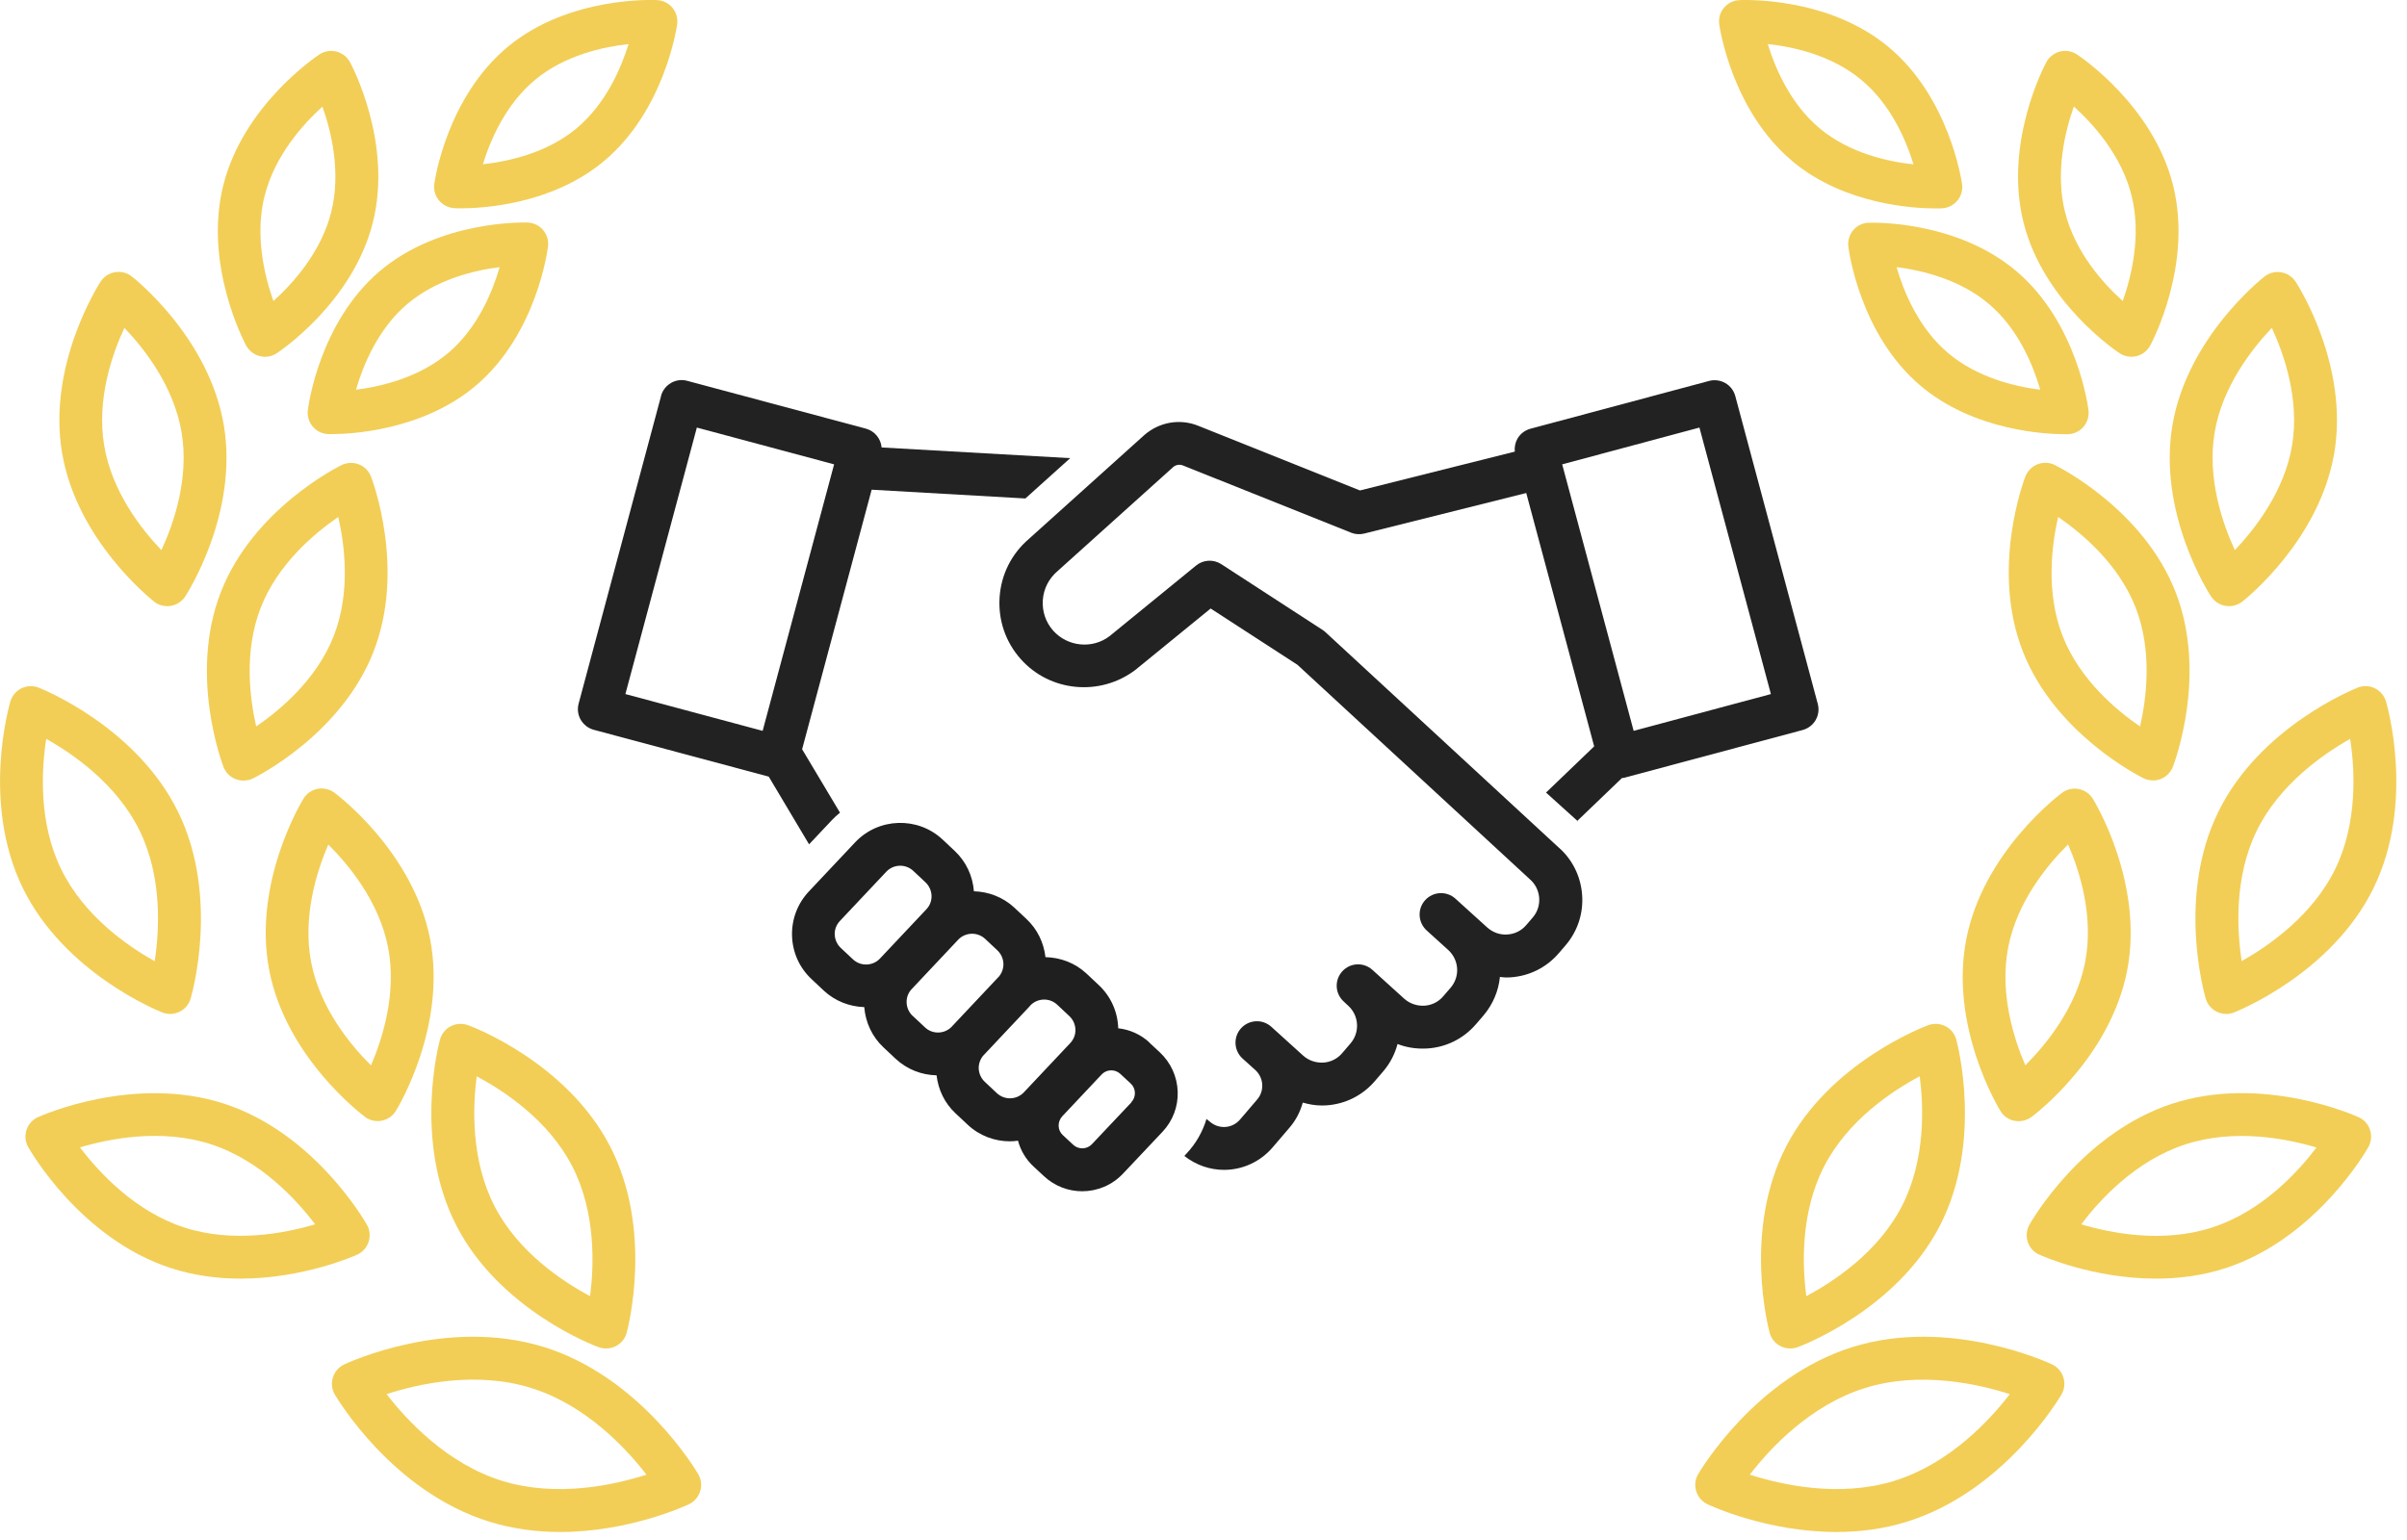 <svg width="225" height="144" viewBox="0 0 225 144" fill="none" xmlns="http://www.w3.org/2000/svg">
<g clip-path="url(#clip0_631_4252)">
<path d="M191.82 127.58C191.43 127.4 182.24 123.14 173.19 125.95C164.13 128.76 158.96 137.47 158.74 137.84C158.46 138.32 158.39 138.9 158.56 139.44C158.73 139.98 159.11 140.42 159.62 140.66C159.91 140.8 165.2 143.25 171.66 143.25C173.78 143.25 176.02 142.99 178.25 142.29C187.31 139.48 192.48 130.77 192.7 130.4C192.98 129.92 193.05 129.34 192.88 128.8C192.71 128.26 192.33 127.82 191.82 127.58ZM177.07 138.47C171.92 140.06 166.52 138.84 163.57 137.89C165.45 135.44 169.21 131.38 174.37 129.78C179.51 128.19 184.92 129.41 187.87 130.36C185.99 132.81 182.23 136.87 177.07 138.47Z" fill="#F2CE56"/>
<path d="M181.86 95.96C181.36 95.7 180.78 95.67 180.25 95.86C179.88 96 171.02 99.33 166.96 107.21C162.9 115.09 165.32 124.23 165.42 124.62C165.57 125.16 165.93 125.62 166.43 125.87C166.72 126.02 167.03 126.09 167.35 126.09C167.58 126.09 167.82 126.05 168.04 125.97C168.41 125.83 177.27 122.5 181.33 114.62C185.39 106.74 182.97 97.6 182.87 97.21C182.72 96.67 182.36 96.21 181.86 95.96ZM177.78 112.79C175.56 117.1 171.4 119.84 168.85 121.2C168.47 118.34 168.29 113.38 170.52 109.05C172.74 104.74 176.89 102 179.45 100.64C179.82 103.51 180 108.48 177.78 112.79Z" fill="#F2CE56"/>
<path d="M220.457 104.46C220.097 104.29 211.457 100.45 203.027 103.21C194.607 105.97 189.897 114.17 189.707 114.52C189.427 115.01 189.377 115.59 189.547 116.12C189.717 116.65 190.107 117.09 190.627 117.32C190.897 117.44 195.667 119.56 201.537 119.56C203.627 119.56 205.857 119.29 208.067 118.57C216.487 115.81 221.197 107.61 221.387 107.26C221.667 106.77 221.717 106.19 221.547 105.66C221.377 105.13 220.987 104.69 220.467 104.46H220.457ZM206.807 114.77C202.197 116.28 197.317 115.31 194.547 114.48C196.287 112.18 199.637 108.52 204.277 107.01C208.887 105.5 213.767 106.47 216.537 107.3C214.797 109.6 211.447 113.26 206.807 114.77Z" fill="#F2CE56"/>
<path d="M223.037 65.59C222.877 65.05 222.497 64.61 221.997 64.36C221.497 64.11 220.907 64.09 220.387 64.3C220.017 64.45 211.237 67.97 207.347 75.94C203.457 83.91 206.077 93 206.187 93.38C206.347 93.92 206.727 94.36 207.227 94.61C207.507 94.74 207.807 94.81 208.107 94.81C208.357 94.81 208.607 94.76 208.837 94.67C209.207 94.52 217.987 91 221.877 83.03C225.767 75.06 223.147 65.97 223.037 65.59ZM218.287 81.27C216.157 85.62 212.067 88.45 209.547 89.87C209.107 87.01 208.827 82.04 210.947 77.69C213.077 73.34 217.167 70.51 219.687 69.09C220.127 71.95 220.407 76.92 218.287 81.27Z" fill="#F2CE56"/>
<path d="M206.687 55.77C206.997 56.24 207.477 56.56 208.037 56.65C208.147 56.67 208.257 56.68 208.367 56.68C208.807 56.68 209.247 56.53 209.597 56.26C209.887 56.03 216.837 50.52 218.207 42.32C219.577 34.12 214.797 26.65 214.587 26.34C214.277 25.87 213.787 25.55 213.237 25.46C212.687 25.37 212.117 25.51 211.677 25.86C211.387 26.09 204.437 31.6 203.067 39.8C201.697 48 206.477 55.47 206.687 55.78V55.77ZM207.017 40.45C207.737 36.14 210.507 32.62 212.367 30.66C213.497 33.11 214.977 37.34 214.257 41.65C213.537 45.96 210.767 49.48 208.907 51.44C207.777 48.99 206.297 44.76 207.017 40.45Z" fill="#F2CE56"/>
<path d="M198.137 33.03C198.467 33.25 198.847 33.36 199.237 33.36C199.397 33.36 199.567 33.34 199.727 33.3C200.267 33.16 200.727 32.8 200.997 32.31C201.157 32.01 205.007 24.76 203.127 17.3C201.247 9.84 194.437 5.28 194.147 5.09C193.677 4.78 193.107 4.68 192.557 4.82C192.017 4.96 191.557 5.32 191.287 5.81C191.127 6.11 187.277 13.36 189.157 20.82C191.037 28.28 197.847 32.84 198.137 33.03ZM193.857 9.96C195.687 11.61 198.307 14.52 199.247 18.27C200.187 22 199.247 25.82 198.427 28.15C196.597 26.5 193.977 23.59 193.037 19.84C192.097 16.11 193.037 12.29 193.857 9.96Z" fill="#F2CE56"/>
<path d="M188.32 104.8C188.45 104.82 188.57 104.84 188.7 104.84C189.13 104.84 189.54 104.7 189.89 104.45C190.19 104.23 197.26 98.9 198.84 90.75C200.42 82.6 195.84 75.02 195.64 74.7C195.35 74.22 194.87 73.89 194.32 73.78C193.77 73.67 193.2 73.8 192.75 74.14C192.45 74.36 185.38 79.69 183.8 87.84C182.22 95.99 186.8 103.57 187 103.89C187.29 104.37 187.77 104.7 188.32 104.81V104.8ZM187.72 88.59C188.55 84.3 191.4 80.86 193.32 78.96C194.39 81.43 195.75 85.67 194.91 89.98C194.08 94.26 191.23 97.71 189.32 99.61C188.25 97.13 186.89 92.88 187.72 88.59Z" fill="#F2CE56"/>
<path d="M201.248 72.98C201.498 72.98 201.738 72.94 201.978 72.84C202.498 72.64 202.908 72.22 203.118 71.7C203.248 71.35 206.388 63.07 203.358 55.34C200.338 47.61 192.418 43.65 192.078 43.48C191.578 43.23 190.988 43.21 190.468 43.41C189.948 43.61 189.538 44.03 189.328 44.55C189.198 44.9 186.058 53.18 189.088 60.91C192.108 68.64 200.028 72.6 200.368 72.77C200.648 72.91 200.948 72.97 201.248 72.97V72.98ZM192.808 59.47C191.218 55.4 191.788 50.97 192.388 48.34C194.608 49.86 198.028 52.72 199.628 56.8C201.218 60.87 200.648 65.3 200.048 67.93C197.828 66.41 194.408 63.55 192.808 59.47Z" fill="#F2CE56"/>
<path d="M174.687 20.82C174.127 20.84 173.597 21.09 173.237 21.52C172.877 21.95 172.707 22.51 172.777 23.06C172.817 23.39 173.837 31.21 179.467 36.02C184.527 40.34 191.397 40.6 192.987 40.6C193.167 40.6 193.277 40.6 193.317 40.6C193.877 40.58 194.407 40.33 194.767 39.9C195.127 39.47 195.297 38.91 195.227 38.36C195.187 38.03 194.167 30.21 188.537 25.4C182.907 20.59 175.017 20.81 174.687 20.83V20.82ZM185.937 28.44C188.677 30.77 190.057 34.17 190.717 36.44C188.367 36.15 184.797 35.31 182.067 32.98C179.327 30.65 177.947 27.25 177.287 24.98C179.637 25.27 183.207 26.11 185.937 28.44Z" fill="#F2CE56"/>
<path d="M167.608 15.13C172.488 19.16 178.948 19.49 180.928 19.49C181.268 19.49 181.478 19.49 181.528 19.48C182.088 19.45 182.608 19.19 182.968 18.76C183.328 18.33 183.488 17.77 183.408 17.21C183.358 16.88 182.208 9.08 176.508 4.37C170.798 -0.36 162.918 -2.78372e-06 162.588 0.01C162.028 0.04 161.508 0.3 161.148 0.73C160.788 1.16 160.628 1.72 160.708 2.28C160.758 2.61 161.908 10.41 167.608 15.12V15.13ZM173.958 7.44C176.738 9.73 178.178 13.11 178.868 15.37C176.528 15.12 172.948 14.35 170.158 12.05C167.378 9.76 165.938 6.38 165.248 4.12C167.588 4.37 171.168 5.14 173.958 7.44Z" fill="#F2CE56"/>
<path d="M50.819 125.95C41.759 123.14 32.569 127.4 32.179 127.58C31.669 127.82 31.289 128.26 31.119 128.8C30.949 129.34 31.019 129.92 31.299 130.4C31.519 130.77 36.679 139.48 45.749 142.29C47.989 142.98 50.229 143.25 52.349 143.25C58.809 143.25 64.099 140.8 64.389 140.66C64.899 140.42 65.279 139.98 65.449 139.44C65.619 138.9 65.549 138.32 65.269 137.84C65.049 137.47 59.889 128.76 50.829 125.95H50.819ZM46.939 138.47C41.799 136.88 38.029 132.81 36.139 130.36C39.089 129.4 44.489 128.18 49.629 129.78C54.769 131.37 58.539 135.44 60.429 137.89C57.479 138.84 52.079 140.06 46.939 138.47Z" fill="#F2CE56"/>
<path d="M55.96 125.97C56.18 126.05 56.42 126.09 56.65 126.09C56.97 126.09 57.28 126.02 57.57 125.87C58.07 125.61 58.44 125.16 58.58 124.62C58.68 124.24 61.1 115.09 57.04 107.21C52.98 99.33 44.13 95.99 43.75 95.86C43.22 95.67 42.64 95.7 42.14 95.96C41.64 96.22 41.27 96.67 41.13 97.21C41.02 97.59 38.61 106.74 42.67 114.62C46.73 122.5 55.58 125.84 55.96 125.97ZM44.56 100.64C47.11 102 51.27 104.74 53.49 109.05C55.71 113.36 55.53 118.33 55.16 121.2C52.61 119.84 48.45 117.1 46.23 112.79C44.01 108.48 44.19 103.51 44.56 100.64Z" fill="#F2CE56"/>
<path d="M34.457 116.12C34.627 115.59 34.577 115 34.297 114.52C34.097 114.17 29.397 105.96 20.977 103.21C12.547 100.46 3.907 104.3 3.547 104.46C3.037 104.69 2.647 105.13 2.477 105.66C2.307 106.19 2.357 106.78 2.637 107.26C2.837 107.61 7.537 115.82 15.957 118.57C18.167 119.29 20.397 119.56 22.477 119.56C28.347 119.56 33.117 117.44 33.387 117.32C33.897 117.09 34.287 116.65 34.457 116.12ZM17.197 114.77C12.587 113.26 9.227 109.6 7.477 107.29C10.247 106.46 15.127 105.5 19.737 107C24.347 108.51 27.707 112.17 29.457 114.48C26.687 115.31 21.807 116.27 17.197 114.77Z" fill="#F2CE56"/>
<path d="M15.168 94.67C15.409 94.76 15.649 94.81 15.899 94.81C16.198 94.81 16.498 94.74 16.779 94.61C17.279 94.36 17.659 93.92 17.819 93.38C17.928 93 20.549 83.91 16.659 75.94C12.768 67.97 3.989 64.45 3.619 64.3C3.099 64.09 2.509 64.12 2.009 64.36C1.509 64.61 1.129 65.05 0.969 65.59C0.859 65.97 -1.761 75.06 2.129 83.03C6.019 91 14.799 94.52 15.168 94.67ZM4.319 69.09C6.839 70.5 10.938 73.33 13.059 77.69C15.188 82.05 14.899 87.02 14.459 89.88C11.938 88.47 7.859 85.66 5.719 81.28C3.589 76.93 3.879 71.96 4.319 69.1V69.09Z" fill="#F2CE56"/>
<path d="M14.407 56.26C14.757 56.54 15.197 56.68 15.637 56.68C15.747 56.68 15.857 56.68 15.967 56.65C16.517 56.56 17.007 56.24 17.317 55.77C17.517 55.46 22.297 47.99 20.927 39.79C19.557 31.59 12.617 26.08 12.317 25.85C11.877 25.5 11.307 25.36 10.757 25.45C10.207 25.54 9.717 25.86 9.407 26.33C9.207 26.64 4.427 34.11 5.797 42.31C7.167 50.51 14.107 56.02 14.407 56.25V56.26ZM11.627 30.66C13.497 32.61 16.257 36.13 16.977 40.45C17.697 44.76 16.227 48.99 15.087 51.44C13.217 49.49 10.457 45.97 9.737 41.65C9.017 37.33 10.487 33.11 11.627 30.66Z" fill="#F2CE56"/>
<path d="M24.279 33.3C24.439 33.34 24.609 33.36 24.769 33.36C25.159 33.36 25.539 33.25 25.869 33.03C26.159 32.84 32.969 28.28 34.849 20.82C36.729 13.36 32.879 6.12 32.719 5.81C32.449 5.32 31.989 4.96 31.449 4.82C30.909 4.68 30.329 4.78 29.859 5.09C29.569 5.28 22.759 9.84 20.879 17.3C18.999 24.76 22.849 32 23.009 32.31C23.279 32.8 23.739 33.16 24.279 33.3ZM24.749 18.28C25.689 14.55 28.309 11.63 30.139 9.97C30.969 12.3 31.899 16.12 30.959 19.84C30.019 23.57 27.399 26.49 25.559 28.15C24.729 25.82 23.799 22 24.739 18.28H24.749Z" fill="#F2CE56"/>
<path d="M34.118 104.44C34.468 104.7 34.888 104.83 35.308 104.83C35.438 104.83 35.558 104.82 35.688 104.79C36.238 104.68 36.718 104.35 37.008 103.87C37.208 103.55 41.778 95.97 40.208 87.82C38.628 79.67 31.558 74.34 31.258 74.12C30.808 73.79 30.238 73.66 29.688 73.76C29.138 73.87 28.658 74.2 28.368 74.68C28.168 75 23.598 82.58 25.168 90.73C26.748 98.88 33.818 104.21 34.118 104.43V104.44ZM30.688 78.97C32.598 80.87 35.448 84.31 36.278 88.6C37.108 92.88 35.748 97.14 34.678 99.62C32.768 97.72 29.918 94.28 29.088 89.99C28.258 85.71 29.618 81.45 30.688 78.97Z" fill="#F2CE56"/>
<path d="M34.92 60.92C37.94 53.19 34.81 44.91 34.68 44.56C34.48 44.04 34.07 43.62 33.54 43.42C33.02 43.22 32.43 43.24 31.93 43.49C31.59 43.65 23.67 47.61 20.65 55.35C17.63 63.08 20.76 71.36 20.89 71.71C21.09 72.23 21.5 72.65 22.03 72.85C22.26 72.94 22.51 72.99 22.76 72.99C23.06 72.99 23.36 72.92 23.64 72.79C23.98 72.63 31.9 68.67 34.92 60.93V60.92ZM23.95 67.93C23.35 65.31 22.78 60.89 24.38 56.8C25.97 52.74 29.39 49.87 31.62 48.34C32.22 50.97 32.79 55.4 31.2 59.46C29.61 63.53 26.18 66.4 23.96 67.92L23.95 67.93Z" fill="#F2CE56"/>
<path d="M28.777 38.35C28.707 38.91 28.877 39.47 29.237 39.89C29.597 40.32 30.127 40.57 30.687 40.59C30.717 40.59 30.837 40.59 31.017 40.59C32.607 40.59 39.477 40.33 44.537 36.01C50.167 31.2 51.187 23.38 51.227 23.05C51.297 22.49 51.127 21.93 50.767 21.51C50.407 21.08 49.877 20.83 49.317 20.81C48.987 20.8 41.097 20.58 35.467 25.38C29.837 30.19 28.817 38 28.777 38.34V38.35ZM38.057 28.44C40.797 26.11 44.367 25.27 46.707 24.98C46.047 27.25 44.667 30.65 41.927 32.98C39.187 35.31 35.617 36.15 33.277 36.44C33.937 34.17 35.317 30.77 38.057 28.44Z" fill="#F2CE56"/>
<path d="M42.468 19.47C42.468 19.47 42.728 19.48 43.068 19.48C45.058 19.48 51.518 19.15 56.388 15.12C62.098 10.41 63.248 2.61 63.298 2.28C63.378 1.72 63.218 1.16 62.858 0.73C62.498 0.3 61.978 0.03 61.418 0.01C61.088 -0.01 53.208 -0.36 47.498 4.35C41.788 9.06 40.638 16.86 40.598 17.19C40.518 17.75 40.678 18.31 41.038 18.74C41.398 19.17 41.918 19.44 42.478 19.46L42.468 19.47ZM50.048 7.44C52.818 5.15 56.408 4.38 58.758 4.12C58.058 6.38 56.618 9.75 53.848 12.04C51.078 14.33 47.488 15.1 45.138 15.36C45.838 13.1 47.268 9.73 50.048 7.44Z" fill="#F2CE56"/>
<path d="M61.8 37.01L54.09 65.79C53.95 66.3 54.02 66.85 54.29 67.31C54.56 67.77 54.99 68.1 55.5 68.24L71.86 72.62L75.63 78.95L77.75 76.7C77.99 76.44 78.25 76.21 78.52 75.99L74.98 70.06L81.48 45.79L95.85 46.61L100.04 42.84L82.41 41.84C82.34 41.03 81.78 40.31 80.94 40.08L64.24 35.61C63.73 35.47 63.18 35.54 62.72 35.81C62.26 36.08 61.93 36.51 61.79 37.02L61.8 37.01ZM65.14 39.98L77.97 43.42L71.29 68.34L58.46 64.9L65.14 39.98Z" fill="#222222"/>
<path d="M147.419 76.78L151.619 72.75C151.679 72.74 151.739 72.75 151.809 72.73L168.509 68.26C169.579 67.97 170.209 66.88 169.919 65.81L162.209 37.03C162.069 36.52 161.739 36.08 161.279 35.82C160.819 35.56 160.279 35.48 159.759 35.62L143.059 40.09C142.549 40.23 142.109 40.56 141.849 41.02C141.639 41.39 141.559 41.81 141.599 42.23L127.129 45.86L111.999 39.81C110.309 39.13 108.389 39.45 106.979 40.67L96.169 50.4C94.549 51.79 93.579 53.73 93.439 55.86C93.299 57.99 93.999 60.04 95.419 61.63C98.129 64.68 102.799 65.15 106.119 62.65L113.169 56.9L121.279 62.16L142.989 82.2C143.509 82.64 143.819 83.26 143.879 83.94C143.929 84.62 143.719 85.28 143.279 85.79L142.669 86.5C142.219 87.03 141.589 87.34 140.899 87.38C140.209 87.43 139.549 87.19 139.029 86.73L136.049 84.03C135.229 83.29 133.969 83.35 133.219 84.17C132.479 84.99 132.539 86.25 133.359 87L135.409 88.86C136.399 89.8 136.489 91.32 135.599 92.36L134.909 93.16C134.459 93.69 133.829 94 133.139 94.04C132.449 94.07 131.789 93.85 131.269 93.39L128.289 90.69C127.469 89.95 126.209 90.01 125.469 90.83C124.729 91.65 124.789 92.91 125.609 93.65L126.069 94.08C127.049 95.01 127.119 96.55 126.239 97.57L125.459 98.48C125.009 99.01 124.379 99.32 123.689 99.36C122.999 99.39 122.339 99.17 121.819 98.71L118.839 96.01C118.019 95.27 116.759 95.33 116.009 96.15C115.269 96.97 115.329 98.23 116.149 98.98L117.339 100.05C118.139 100.78 118.219 102 117.509 102.82L115.919 104.68C115.209 105.51 113.999 105.62 113.149 104.93L112.779 104.63C112.419 105.83 111.789 106.94 110.899 107.88L110.709 108.09C111.819 108.96 113.119 109.39 114.419 109.39C116.109 109.39 117.779 108.67 118.969 107.28L120.559 105.42C121.159 104.72 121.549 103.93 121.779 103.1C122.349 103.26 122.929 103.37 123.529 103.37C123.669 103.37 123.809 103.37 123.959 103.36C125.739 103.25 127.359 102.44 128.519 101.09L129.299 100.18C129.959 99.41 130.399 98.53 130.639 97.62C131.379 97.91 132.169 98.05 132.979 98.05C133.119 98.05 133.259 98.05 133.409 98.04C135.189 97.93 136.809 97.12 137.969 95.77L138.659 94.97C139.569 93.9 140.079 92.64 140.209 91.35C140.389 91.36 140.559 91.4 140.739 91.4C140.879 91.4 141.019 91.4 141.169 91.39C142.949 91.28 144.569 90.47 145.729 89.11L146.339 88.4C147.479 87.07 148.029 85.38 147.889 83.63C147.749 81.88 146.939 80.3 145.649 79.2L123.899 59.11C123.819 59.03 123.719 58.96 123.629 58.9L114.159 52.75C113.429 52.28 112.479 52.33 111.809 52.88L103.699 59.5C102.089 60.71 99.789 60.47 98.449 58.97C97.749 58.18 97.409 57.17 97.479 56.12C97.549 55.07 98.029 54.11 98.859 53.4L109.669 43.67C109.919 43.46 110.259 43.4 110.569 43.52L126.299 49.81C126.689 49.97 127.119 49.99 127.529 49.89L142.669 46.1L149.019 69.79L144.519 74.11L147.499 76.8L147.419 76.78ZM158.859 39.98L165.539 64.9L152.709 68.34L146.029 43.42L158.859 39.98Z" fill="#222222"/>
<path d="M107.458 97.49C106.618 96.71 105.588 96.27 104.528 96.15C104.528 96.15 104.528 96.15 104.528 96.14C104.478 94.59 103.828 93.15 102.688 92.09L101.548 91.02C100.468 90.02 99.108 89.53 97.728 89.5C97.568 88.14 96.968 86.88 95.948 85.93L94.808 84.86C93.738 83.87 92.388 83.38 91.038 83.34C90.928 81.89 90.298 80.56 89.238 79.56L88.098 78.49C85.778 76.33 82.118 76.45 79.938 78.76L75.608 83.36C74.548 84.49 73.988 85.97 74.038 87.52C74.088 89.07 74.738 90.51 75.878 91.57L77.018 92.64C78.088 93.63 79.438 94.13 80.788 94.17C80.908 95.61 81.528 96.95 82.588 97.94L83.728 99.01C84.808 100.01 86.168 100.52 87.548 100.55C87.708 101.91 88.308 103.16 89.318 104.1L90.458 105.17C91.568 106.21 92.988 106.72 94.398 106.72C94.648 106.72 94.908 106.7 95.158 106.66C95.408 107.58 95.898 108.42 96.618 109.08L97.598 109.99C98.598 110.92 99.878 111.39 101.158 111.39C102.548 111.39 103.938 110.84 104.968 109.75L108.668 105.83C109.628 104.81 110.138 103.47 110.088 102.07C110.038 100.67 109.448 99.37 108.428 98.41L107.448 97.5L107.458 97.49ZM78.598 88.64C78.248 88.31 78.048 87.87 78.028 87.39C78.008 86.91 78.188 86.46 78.518 86.11L82.848 81.51C83.518 80.8 84.648 80.76 85.368 81.43L86.508 82.5C86.858 82.83 87.058 83.27 87.078 83.75C87.098 84.23 86.918 84.69 86.588 85.03L82.258 89.63C81.588 90.34 80.458 90.38 79.738 89.71L78.598 88.64ZM85.318 95C84.968 94.67 84.768 94.23 84.748 93.75C84.728 93.27 84.908 92.81 85.238 92.47L89.568 87.87C90.238 87.16 91.368 87.12 92.088 87.79L93.228 88.86C93.578 89.19 93.778 89.63 93.798 90.11C93.808 90.54 93.668 90.95 93.398 91.29L89.068 95.89C89.068 95.89 88.988 95.98 88.948 96.02C88.278 96.7 87.168 96.73 86.468 96.07L85.328 95H85.318ZM93.198 102.23L92.058 101.16C91.708 100.83 91.508 100.39 91.488 99.91C91.478 99.48 91.618 99.07 91.888 98.73L96.218 94.13C96.218 94.13 96.298 94.04 96.338 93.99C97.018 93.31 98.118 93.29 98.818 93.94L99.958 95.01C100.308 95.34 100.508 95.78 100.528 96.26C100.548 96.74 100.368 97.19 100.038 97.54L95.708 102.14C95.038 102.85 93.908 102.89 93.188 102.22L93.198 102.23ZM105.768 103.07L102.068 106.99C101.608 107.48 100.828 107.51 100.328 107.05L99.348 106.14C99.108 105.92 98.968 105.61 98.958 105.28C98.948 104.95 99.068 104.64 99.288 104.39L102.978 100.47C103.438 99.98 104.218 99.95 104.718 100.41L105.698 101.32C105.938 101.54 106.078 101.85 106.088 102.18C106.098 102.51 105.978 102.82 105.758 103.06L105.768 103.07Z" fill="#1F1F1F"/>
</g>
<defs>
<clipPath id="clip0_631_4252">
<rect width="224.01" height="143.24" fill="white"/>
</clipPath>
</defs>
</svg>
